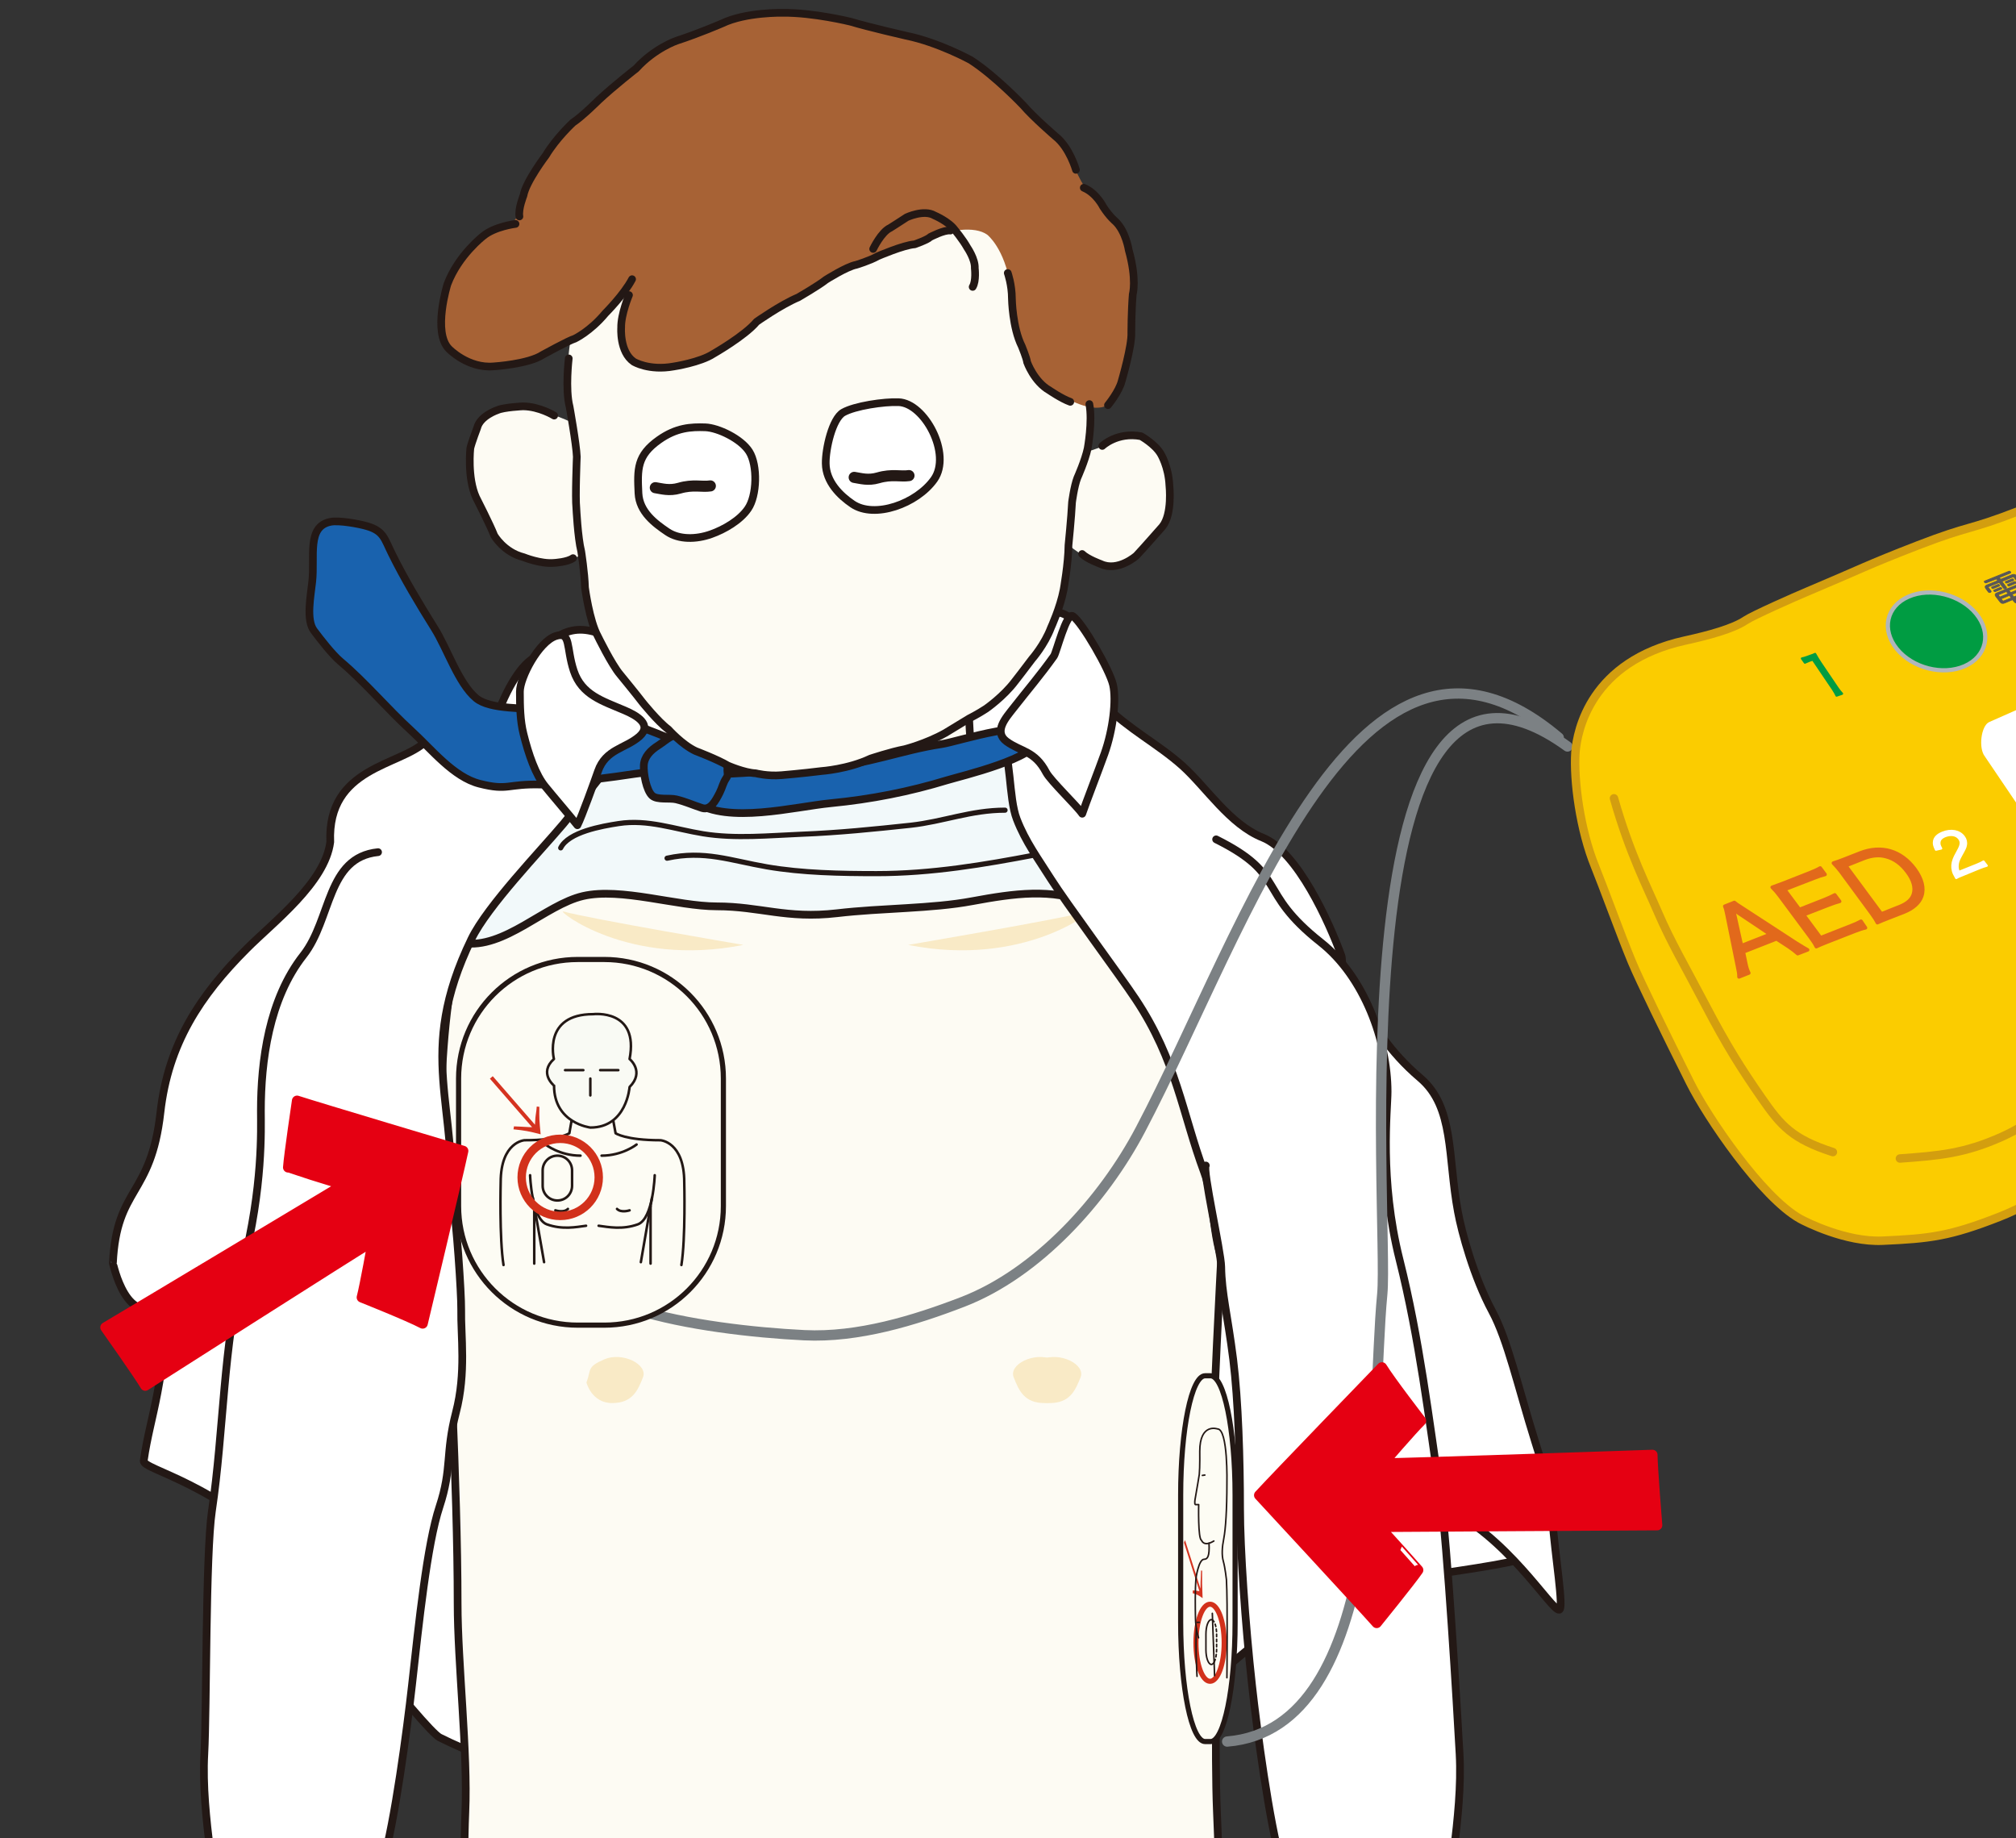 <?xml version="1.0" encoding="utf-8"?>
<!-- Generator: Adobe Illustrator 27.3.1, SVG Export Plug-In . SVG Version: 6.00 Build 0)  -->
<svg version="1.1" id="レイヤー_1" xmlns="http://www.w3.org/2000/svg" xmlns:xlink="http://www.w3.org/1999/xlink" x="0px"
	 y="0px" viewBox="0 0 170 155" style="enable-background:new 0 0 170 155;" xml:space="preserve">
<rect x="0" y="0" width="170" height="155" fill="#333333" stroke="none"/>
<style type="text/css">
	.st0{clip-path:url(#SVGID_00000171693213066846098450000013960577023213867162_);}
	.st1{fill:#FDFBF3;stroke:#231815;stroke-width:0.651;stroke-linecap:round;stroke-linejoin:round;}
	.st2{fill:#FFFFFF;stroke:#231815;stroke-width:0.651;stroke-linecap:round;stroke-linejoin:round;}
	.st3{fill:#F2F9FA;stroke:#231815;stroke-width:0.651;stroke-linecap:round;stroke-linejoin:round;}
	.st4{fill:none;stroke:#231815;stroke-width:0.434;stroke-linecap:round;stroke-linejoin:round;}
	.st5{fill:#F9EAC6;}
	.st6{fill:none;stroke:#231815;stroke-width:0.651;stroke-linecap:round;stroke-linejoin:round;}
	.st7{fill:#1962AE;stroke:#231815;stroke-width:0.651;stroke-linecap:round;stroke-linejoin:round;}
	.st8{fill:#1962AE;stroke:#231815;stroke-width:0.648;stroke-linecap:round;stroke-linejoin:round;}
	.st9{fill:#FDFBF3;}
	.st10{fill:#A76235;}
	.st11{fill:none;stroke:#231815;stroke-width:0.648;stroke-linecap:round;stroke-linejoin:round;}
	.st12{fill:#FFFFFF;stroke:#231815;stroke-width:0.648;stroke-linecap:round;stroke-linejoin:round;}
	.st13{fill:none;stroke:#231815;stroke-width:0.936;stroke-linecap:round;stroke-linejoin:round;}
	.st14{fill:#FDFCF4;stroke:#231815;stroke-width:0.434;stroke-linecap:round;stroke-linejoin:round;}
	.st15{fill:none;stroke:#231815;stroke-width:0.129;stroke-linecap:round;stroke-linejoin:round;stroke-dasharray:0.214,0.214;}
	.st16{fill:none;stroke:#231815;stroke-width:0.129;stroke-linecap:round;stroke-linejoin:round;}
	.st17{fill:none;stroke:#D2311B;stroke-width:0.428;stroke-linecap:round;stroke-linejoin:round;}
	.st18{fill:#D53320;}
	.st19{fill:none;stroke:#7C8184;stroke-width:0.868;stroke-linecap:round;stroke-linejoin:round;}
	.st20{fill:none;stroke:#231815;stroke-width:0.213;stroke-linecap:round;stroke-linejoin:round;}
	.st21{fill:#F9FAF4;stroke:#231815;stroke-width:0.213;stroke-linecap:round;stroke-linejoin:round;}
	.st22{fill:none;stroke:#D2311B;stroke-width:0.709;stroke-linecap:round;stroke-linejoin:round;}
	.st23{fill:#E50012;stroke:#E50012;stroke-width:0.868;stroke-linecap:round;stroke-linejoin:round;}
	.st24{fill:#FBCC00;stroke:#D39E0F;stroke-width:0.712;stroke-linecap:round;stroke-linejoin:round;}
	.st25{fill:#009C42;stroke:#B0B6BC;stroke-width:0.356;}
	.st26{fill:#E2691B;stroke:#E2691B;stroke-width:0.294;stroke-linecap:round;stroke-linejoin:round;}
	.st27{fill:#595757;stroke:#595757;stroke-width:0.066;stroke-linecap:round;stroke-linejoin:round;}
	.st28{fill:#595757;stroke:#595757;stroke-width:0.069;stroke-linecap:round;stroke-linejoin:round;}
	.st29{fill:#FFFFFF;}
	.st30{fill:none;stroke:#636969;stroke-width:0.356;stroke-linecap:round;stroke-linejoin:round;}
	.st31{fill:#E54427;stroke:#B0B6BC;stroke-width:0.4;stroke-linecap:round;stroke-linejoin:round;}
	.st32{fill:#009C42;stroke:#009C42;stroke-width:0.187;stroke-linecap:round;stroke-linejoin:round;}
	.st33{fill:#FFFFFF;stroke:#FFFFFF;stroke-width:0.187;stroke-linecap:round;stroke-linejoin:round;}
	.st34{fill:#E54427;stroke:#E54427;stroke-width:0.198;stroke-linecap:round;stroke-linejoin:round;}
	.st35{fill:none;stroke:#D39E0F;stroke-width:0.712;stroke-linecap:round;stroke-linejoin:round;}
</style>
<g>
	<defs>
		<rect id="SVGID_1_" width="170" height="155"/>
	</defs>
	<clipPath id="SVGID_00000151544216682669859810000001258406633756575887_">
		<use xlink:href="#SVGID_1_"  style="overflow:visible;"/>
	</clipPath>
	<g style="clip-path:url(#SVGID_00000151544216682669859810000001258406633756575887_);">
		<path class="st1" d="M17.89,172.11c-1.93-5.27,9.57-4.27,11.96-3.16c0.45,1.08,0.43,2.14,0.43,3.37"/>
		<path class="st1" d="M109.82,172.11c0.67-1.33,0.43-2.72,1.64-3.76c1.08-0.92,3.4-1.16,4.75-1.24c3.25-0.2,5.76,1.2,5.79,4.8"/>
		<path class="st2" d="M47.28,53.52c2.6-1.37,4.74,0.99,7.66,1.57c3.84,0.76,8.15,0.79,12.17,0.64c4.08-0.16,8.46-1.03,12.36-1.75
			c2.61-0.48,7.22-2.95,9.92-2.31c1.64,0.4,1.5,2.29,1.81,3.83c0.37,1.86,0.66,2.64,1.96,3.95c1.98,2.01,4.49,3.28,6.55,5.12
			c2.03,1.83,3.99,4.94,6.76,6.05c2.95,1.18,5.63,7.17,6.65,9.98c0.21,0.58,0,9.98,2.89,14.9c1.74,2.94,9,16.77,8.82,20.25
			c-0.22,4.37,5.52,14.81,3.61,15.63c-1.01,0.44-4.67,0.97-14.03,2.31c-7.75,1.11-18.19,16.99-27.42,15.41
			c-8.9-1.52-31.68,6.51-49.91-2.6c-1.28-0.64-11.49-13.79-12.59-14.97c-6.08-6.51-12.48-7.6-12.37-8.36
			c0.58-4.08,1.74-5.68,2.32-16.68c0.14-2.61,6.9-0.29,7.52-2.76c0.63-2.52,0.78-4.66,0.87-7.26c0.1-2.81,1.24-5.46,2.44-7.93
			c2.28-4.65,3.46-9.62,8.19-12.25c4.23-2.35,5.66-4.65,7.22-9.02C41.52,64.94,47.28,53.52,47.28,53.52z"/>
		<path class="st1" d="M102.76,168.77c0.22-3.9,0.08-10.98-0.14-15.98c-0.21-4.99,0-13.89,0-18.88s-0.43-10.85-0.21-16.06
			c0.21-5.21,0.73-14.98,0.73-14.98c0.22-5.43,0.65-19.53-2.61-26.69C100.2,75.48,96.84,74,96.84,74c-5.2-2.5-12.53-5.11-12.53-5.11
			c-2.89-1.45-2.6-10.13-2.6-10.13s-23-4.63-23,0c0,0,0.29,8.68-2.61,10.13c0,0-7.33,2.62-12.52,5.11c0,0-3.35,1.48-3.68,2.19
			c-3.26,7.16-2.82,21.27-2.61,26.69c0,0,0.65,10.63,0.87,15.84c0.22,5.21,0.43,11.5,0.43,16.5c0,4.99,0.87,12.59,0.65,17.57
			c-0.21,4.99,0.03,12.94-0.19,15.98"/>
		<g>
			<path class="st3" d="M70.5,65.78c3.75,0,6.79-1.14,10.25-1.9c3.74-0.83,5.51-2.45,8.8,0.66c1.87,1.76,3.87,3.41,5.47,5.15
				c1.82,1.96,4.12,3.75,4.59,6.47c0.67,0.38,1.09,1.14,1.24,1.95c-2.89,1.22-6.33-0.87-9.03-1.96c-3.17-1.27-6.29-0.82-9.82-0.17
				c-3.46,0.65-7.59,0.57-11.43,1.02c-4.25,0.49-6.49-0.58-10.13-0.58c-3.35,0-8.07-1.61-11.28-0.87
				c-3.19,0.74-6.66,4.53-10.14,3.96c-6.41-1.05,6.42-12.44,8.05-13.65c2.8-2.06,5.42-1.96,8.71-1.18
				C60.89,65.9,65.27,65.78,70.5,65.78z"/>
			<path class="st4" d="M56.25,72.36c3.14-0.69,5.35,0.2,8.43,0.73c2.98,0.51,6.2,0.57,9.23,0.57c4.65,0,9.11-0.76,13.45-1.59"/>
			<path class="st4" d="M84.75,68.31c-2.88,0-5.22,0.97-7.95,1.27c-3.09,0.33-6.1,0.64-9.23,0.76c-2.7,0.11-5.57,0.4-8.28-0.04
				c-2.4-0.39-4.66-1.24-7.12-0.86c-1.43,0.22-4.22,0.71-4.89,2.05"/>
		</g>
		<path class="st5" d="M49.45,116.56c0,0,0.43,1.74,2.17,1.74c1.73,0,2.17-1.09,2.6-2.17c0.43-1.09-1.73-2.17-3.25-1.52
			C49.45,115.26,49.88,115.47,49.45,116.56z"/>
		<path class="st5" d="M86.34,116.56c0,0,0.43,1.74,2.17,1.74c1.74,0,2.17-1.09,2.61-2.17c0.43-1.09-1.74-2.17-3.26-1.52
			C86.34,115.26,86.78,115.47,86.34,116.56z"/>
		<path class="st5" d="M47.5,76.85c-0.63-0.17,5.42,4.77,15.19,2.82C62.69,79.67,49.88,77.5,47.5,76.85z"/>
		<path class="st5" d="M91.77,76.85c0.63-0.17-5.42,4.77-15.19,2.82C76.58,79.67,89.38,77.5,91.77,76.85z"/>
		<path class="st5" d="M90.25,116.56c0,0-0.44,1.74-2.17,1.74c-1.73,0-2.17-1.09-2.6-2.17c-0.44-1.09,1.74-2.17,3.25-1.52
			C90.25,115.26,89.81,115.47,90.25,116.56z"/>
		<path class="st2" d="M89.38,58.62c-1.39,1.44-4.32,2.85-5.06,3.33c0.98,1.68,0.71,5.3,1.42,7.12c0.73,1.9,1.8,3.33,2.89,5.06
			c1.19,1.89,5.8,8.11,7.12,10.1c3.47,5.21,3.95,9.66,5.79,14.61c1.02,2.75,0.57,5.94,2.02,8.54c0.73,1.3,8.23,15.38,18.07,19.65
			c5.37,2.33,9.21,8.8,9.85,8.7c0.42-0.07-0.35-4.54-0.58-7.67c-0.2-2.63-1.13-5.51-1.45-6.51c-1.45-4.63-2.31-8.56-3.62-10.99
			c-1.55-2.88-2.58-6.68-2.89-8.39c-0.87-4.63-0.29-8.83-3.18-11.28c-5.45-4.63-4.34-8.68-9.4-6.08"/>
		<g>
			<path class="st2" d="M102.55,70.77c6.08,3.04,3.33,4.34,8.82,8.68c3.7,2.92,5.64,8.39,5.64,12.59c0,1.59-0.7,7.39,1.01,14.18
				c1.67,6.65,2.46,13.34,3.47,20.11c0.54,3.63,1.39,17.87,1.59,21.56c0.29,5.36-1.24,11.49-1.01,14.76c0.14,2.03,0.47,4.22,0,7.38
				c-3-0.02-8.73,0.46-11.72-0.29c-0.58-0.15,0.22-4.54-0.29-6.36c-0.44-1.57-1.3-3.76-2.02-6.24c-1.01-3.5-2.05-11.28-2.46-15.03
				c-0.58-5.21-1.01-11.56-1.01-14.9c0-4.2-0.15-9.11-0.58-12.59c-0.47-3.73-0.98-5.58-1.01-7.81c-0.02-1.29-1.6-8.23-1.3-8.54"/>
			<path class="st6" d="M110.79,163.94c2.17,0,3.58-0.01,5.05-0.15c1.85-0.17,3.6-0.29,5.51-0.29"/>
		</g>
		<path class="st2" d="M54.23,61.65c-2.06,1.52-4.86,5.59-6.73,7.82c-1.93,2.29-6.39,6.91-7.74,9.69
			c-4.77,9.84-1.01,14.04-1.81,23.3c-0.5,5.83-3.88,18.2-9.44,18.99c-3.38,0.47-10.58-15.08-14.65-11.76
			c-3.18,2.6-4.32-3.2-4.34-3.18c0.31-6.47,3.21-5.58,4.01-12.73c0.65-5.76,3.32-9.83,7.27-13.78c2.25-2.26,6.61-5.56,7.05-9.01
			c-0.26-6.33,5.9-6.4,8.03-8.46c1.78-1.73,5.42-0.27,6.18-2.6c1.3-3.26,2.46-4.15,2.93-4.45"/>
		<g>
			<path class="st2" d="M31.88,71.85c-4.34,0.44-3.91,5.64-6.29,8.68C22.67,84.24,22,89.47,22,93.66c0,1.59,0.19,6.34-1.52,13.13
				c-1.68,6.65-1.6,13.84-2.61,20.61c-0.54,3.63-0.44,16.79-0.64,20.47c-0.29,5.36,1.25,11.49,1.01,14.76
				c-0.14,2.03-0.47,4.22,0,7.38c3-0.02,8.73,0.46,11.72-0.29c0.58-0.15-0.22-4.54,0.29-6.36c0.44-1.57,1.3-3.76,2.02-6.24
				c1.02-3.5,2.05-11.28,2.47-15.03c0.58-5.21,1.27-11.87,2.32-15.05c1.08-3.28,0.48-4.44,1.39-7.96c0.87-3.33,0.4-6.44,0.44-8.68
				c0.02-1.29-0.4-7.53-0.72-9.26"/>
			<path class="st6" d="M29.54,163.94c-2.17,0-3.58-0.01-5.06-0.15c-1.85-0.17-3.59-0.29-5.5-0.29"/>
		</g>
		<path class="st7" d="M69.42,64.7c3.61-0.19,6.56-1.45,9.98-1.96c1.34-0.19,8.21-2.51,8.14-0.43c-0.05,1.6-6.46,3.11-7.69,3.48
			c-3.15,0.96-6.37,1.6-9.78,1.93c-3.16,0.31-8.63,1.77-11.49-0.09c-2.65-1.73-0.08-2.3,1.85-2.35C63.44,65.2,66.4,64.86,69.42,64.7
			z"/>
		<path class="st2" d="M88.22,65.13c0.38,0.71,2.61,2.84,3.04,3.48c0.26-0.79,1.38-3.67,1.88-5.07c0.72-2.03,1.01-4.51,0.72-5.79
			c-0.28-1.25-2.59-5.26-3.39-5.8c-0.54-0.37-1.38,3.06-1.6,3.37c-1.13,1.59-2.24,2.88-3.41,4.38c-0.63,0.81-1.71,1.98-0.58,2.82
			C86.09,63.4,87.26,63.29,88.22,65.13z"/>
		<path class="st8" d="M58.3,63.06c1.11,1.72-3.88,2.04-4.79,2.19c-1.21,0.2-6.75,0.93-7.85,0.9c-2.93-0.08-2.77,0.55-5.22-0.07
			c-2.2-0.56-4.02-2.87-5.75-4.46c-2.07-1.89-3.83-4.03-5.97-5.84c-0.71-0.6-1.67-1.84-2.24-2.6c-0.69-0.91-0.28-2.91-0.15-4.14
			c0.23-2.12-0.47-4.64,1.53-5.04c0.72-0.15,2.45,0.17,3.11,0.37c1.38,0.41,1.44,1.04,2.07,2.31c1.04,2.11,2.32,4.25,3.59,6.28
			c1.09,1.73,2.02,4.65,3.51,5.9c1.2,1.01,4.19,0.78,5.92,1.04c2.34,0.36,4.58,0.52,6.83,1.06C54.39,61.31,58.3,63.06,58.3,63.06z"
			/>
		<g>
			<path class="st7" d="M57.5,61.98c0.62,0.09,1.55,0.67,2.63,1.22c0.55,0.27,1.25,0.97,1.21,1.59c-0.03,0.38,0.11,0.52-0.1,0.82
				c-0.27,0.39-0.34,0.81-0.56,1.24c-0.34,0.66-0.77,1.5-1.47,1.28c-0.78-0.25-1.36-0.53-2.18-0.73c-0.57-0.14-1.6,0.07-2.03-0.31
				c-0.5-0.45-0.75-1.89-0.71-2.57c0.04-0.7,0.54-1.25,1.25-1.69C56.29,62.33,56.69,61.85,57.5,61.98z"/>
		</g>
		<path class="st2" d="M50.43,65.02c-0.25,0.72-1.39,3.89-1.74,4.56c-0.52-0.66-2.17-2.59-2.71-3.26c-0.81-0.98-1.41-2.71-1.84-4.45
			c-0.28-1.12-0.3-2.34-0.3-3.55c0-1.19,1.58-4.21,3.02-4.69c1.3-0.43,0.87,0.97,1.52,2.93c0.68,2.04,2.41,2.53,4.3,3.34
			c1.01,0.43,2.36,1.2,1.23,2.2C52.72,63.13,51.08,63.16,50.43,65.02z"/>
		<g>
			<path class="st9" d="M48.58,26.2c0,0-1.4,5.4-0.4,9.4c0,0-3.24-1.54-5.2-1.34c0,0-4.5,0.4-3.16,6.72c0,0,1.44,4.93,3.71,5.82
				c0,0,2.54,1.59,5.59-0.07c0,0-0.54,6.78,4.73,12.03c0,0,3.69,5.89,11.17,6.6c0,0,4.29,0.09,8.37-1.34
				c1.47-0.9,4.21-1.08,5.92-2.01c0,0,5.29-2.29,8.14-7.15c0,0,2.24-2.53,2.62-8.93c0,0,3,2.51,4.44,1.77c0,0,4.65-2.76,4.06-6.1
				c0,0,0.17-5.43-3.87-4.67c0,0-2.06,0.9-2.99,1.14c0,0,0.63-4.83-0.16-7c0,0,0.64-20.03-22.23-14.92
				C69.34,16.15,58.71,17.44,48.58,26.2z"/>
			<g>
				<path class="st10" d="M49.8,9.1c0,0-6.2,5.04-5.97,8.47c0,0-0.19,1.43-1.42,1.5c0,0-5.07,1.88-5.31,8.41
					c0,0,0.24,4.82,7.46,2.96c0,0,2.11-0.87,4.03-2.11c1.62-1.04,3.47-2.96,4.16-3.87c0,0,0.45,0.48-0.19,1.48
					c-0.25,1.89-0.36,5.02,2.2,4.83c0,0,4.84,0.65,8.51-3.25c0,0,6.85-4.46,9.05-5.13c0,0,2.49-1.37,5.5-2.1
					c2.18-0.98,4.39-1.25,5.43-0.5c0,0,1.47,1.13,1.96,4.35c0,0,0.79,6.64,2.34,7.88c0,0,5.01,4.1,6.48,1.49
					c0,0,0.82-1.52,1.33-4.33c0.38-2.05,0.18-4.05,0.41-5.96c0,0-0.15-3.48-2.31-5.3c-0.52-0.75-0.87-1.2-1.61-1.55
					c0,0-1.35-1.91-1.38-3.02c0,0-0.97-1.72-4.13-4.47c-1.96-1.91-4.31-4.04-6.91-4.84c0,0-10.99-4.1-16.61-2.69
					c0,0-5.1,1.52-7.61,2.9C55.19,4.26,50.79,8.1,49.8,9.1z"/>
				<path class="st11" d="M90.73,14.32c0,0-0.53-1.88-1.72-2.82c0,0-1.86-1.6-2.73-2.62c0,0-2.36-2.49-4.43-3.82
					c0,0-2.73-1.5-5.45-2.05c0,0-3.15-0.72-4.67-1.18c0,0-3.16-0.78-5.73-0.75c0,0-3.1-0.07-5.1,0.89c0,0-1.96,0.85-3.84,1.46
					c0,0-1.86,0.63-3.42,2.35c0,0-1.85,1.44-3.17,2.67c0,0-1.34,1.34-2.16,1.89c0,0-1.41,1.3-2.28,2.76c0,0-1.69,2.22-1.89,3.39
					c0,0-0.45,1.12-0.34,1.76"/>
				<path class="st11" d="M43.47,18.88c0,0-1.75,0.21-2.72,1.02c0,0-2.09,1.6-3.02,4.06c0,0-1.27,4.06,0.13,5.46
					c0,0,1.6,1.67,3.79,1.47c0,0,2.92-0.18,4.12-0.98c0,0,2.22-1.22,2.69-1.35c0,0,1.31-0.61,2.59-2.15c0,0,1.58-1.58,2.25-2.87"/>
				<path class="st11" d="M53.04,24.88c0,0-0.68,1.6-0.66,2.75c0,0-0.15,2.04,1.06,2.87c0,0,1.27,0.78,3.37,0.4
					c0,0,2.24-0.34,3.35-1.07c0,0,2.65-1.51,3.64-2.7c0,0,2.02-1.43,3.52-2.06c0,0,1.71-0.99,2.32-1.48c0,0,1.75-1.11,2.55-1.26
					c0,0,1.14-0.34,1.83-0.73c0,0,2.17-0.94,3.11-1c0,0,1.13-0.4,1.3-0.61c0,0,1.19-0.63,1.71-0.55"/>
				<path class="st11" d="M84.98,23.02c0,0,0.35,0.98,0.35,2.17c0,0,0.04,2.43,0.83,4c0,0,0.42,1.02,0.45,1.34
					c0,0,0.58,1.65,1.89,2.39c0,0,1.02,0.7,1.75,0.96"/>
				<path class="st11" d="M93.43,34.16c0,0,0.94-1.14,1.16-2.04c0,0,0.87-2.97,0.81-4.08c0,0,0-1.74,0.12-3.23
					c0,0,0.36-1.22-0.34-3.73c0,0-0.24-1.57-1.12-2.41c0,0-0.48-0.38-1.04-1.24c0,0-0.56-1.15-1.63-1.6"/>
			</g>
			<path class="st11" d="M47.96,30.22c0,0-0.31,2.6,0.07,4.07c0,0,0.57,3.16,0.61,4.22c0,0-0.14,3.45-0.04,4.32
				c0,0,0.12,2.5,0.41,3.65c0,0,0.29,1.83,0.32,3.06c0,0,0.37,2.82,1.08,4.1c0,0,1.17,2.4,1.88,3.23c0,0,1.45,1.77,1.87,2.33
				c0,0,1.31,1.64,2.2,2.3c0,0,1.16,1.3,2.31,1.83c0,0,1.8,0.68,2.71,1.22c0,0,1.39,0.61,2.35,0.65c0,0,0.98,0.26,2.18,0.16
				c0,0,1.79-0.15,3.37-0.35c0,0,2.23-0.15,4.13-1.05c0,0,1.74-0.58,2.88-0.79c0,0,1.78-0.45,3.41-1.36c0,0,1.26-0.76,2.04-1.24
				c0,0,0.74-0.37,1.42-0.82c0,0,1.47-1.02,2.44-2.32c0,0,0.93-1.19,1.43-1.87c0,0,1.05-1.19,1.6-2.65c0,0,0.77-1.67,1.06-3.19
				c0,0,0.4-2.22,0.41-3.74c0,0,0.24-2.38,0.3-3.63c0,0,0.17-1.34,0.45-2.06c0,0,0.66-1.47,0.87-2.49c0,0,0.42-2.28,0.14-3.73"/>
			<path class="st11" d="M92.95,37.6c0,0,1.24-1.2,3.27-0.82c0,0,1.18,0.66,1.66,1.49c0,0,0.66,1.07,0.73,2.67
				c0,0,0.27,2.4-0.59,3.46c0,0-1.57,1.79-2.19,2.45c0,0-1.56,1.4-3.02,0.7c0,0-1.11-0.4-1.56-0.84"/>
			<path class="st11" d="M46.73,35.04c0,0-1.24-0.77-2.63-0.78c0,0-1.61,0.07-2.16,0.32c0,0-1.45,0.48-1.7,1.49
				c0,0-0.47,1.24-0.58,1.72c0,0-0.27,2.48,0.48,4.14c0,0,1.22,2.39,1.53,3.21c0,0,0.8,1.42,2.48,1.84c0,0,1.44,0.59,2.59,0.48
				c0,0,1.11-0.06,1.58-0.4"/>
			<path class="st11" d="M73.63,20.99c0,0,0.68-1.43,1.43-1.77c0,0,0.81-0.51,1.4-0.9c0,0,1.45-0.68,2.33-0.16
				c0,0,1.21,0.51,1.72,1.22c0,0,0.67,0.8,1.06,1.5c0,0,0.67,0.97,0.63,1.73c0,0,0.13,1.09-0.18,1.58"/>
			<path class="st12" d="M59.96,45.04c-1.26,0.45-2.7,0.47-3.69-0.2c-1.05-0.71-2.35-1.68-2.43-3.24c-0.1-2.06-0.13-3.2,1.74-4.52
				c1.46-1.03,2.69-1.09,3.9-1.05c1.07,0.04,3.01,0.96,3.7,2.05c0.72,1.14,0.66,3.72-0.11,4.82C62.41,43.87,61.07,44.65,59.96,45.04
				z"/>
			<path class="st12" d="M71.89,42.5c-1.05-0.71-2.24-1.87-2.26-3.42c-0.02-1.23,0.55-3.77,1.47-4.3c0.98-0.56,3.45-0.92,4.67-0.87
				c2.2,0.07,4.5,4.38,3,6.51C77.31,42.48,73.75,43.76,71.89,42.5z"/>
			<path class="st13" d="M55.26,41.12c0.53,0.08,1.17,0.29,2.03,0.04c1.16-0.34,1.91-0.08,2.61-0.19"/>
			<path class="st13" d="M72.03,40.25c0.53,0.08,1.17,0.29,2.02,0.04c1.17-0.34,1.91-0.08,2.6-0.19"/>
		</g>
		<g>
			<path class="st14" d="M104.15,136.79c0,5.55-0.93,10.05-2.07,10.05h-0.46c-1.14,0-2.06-4.5-2.06-10.05v-10.74
				c0-5.55,0.92-10.05,2.06-10.05h0.46c1.14,0,2.07,4.5,2.07,10.05V136.79z"/>
			<path class="st15" d="M102.23,136.59c0.21,0.11,0.36,0.61,0.36,1.21v1.3c0,0.45-0.09,0.85-0.22,1.06"/>
			<path class="st16" d="M102.38,140.16c-0.07,0.11-0.15,0.18-0.23,0.18l0,0c-0.25,0-0.46-0.56-0.46-1.24v-1.3
				c0-0.69,0.2-1.24,0.46-1.24l0,0c0.03,0,0.06,0.01,0.08,0.03"/>
			<path class="st17" d="M102.04,135.26c0.65,0,1.19,1.45,1.19,3.25c0,1.79-0.54,3.25-1.19,3.25c-0.66,0-1.19-1.45-1.19-3.25
				C100.85,136.71,101.38,135.26,102.04,135.26z"/>
			<g>
				<path class="st18" d="M101.37,132.43c-0.01,1.06-0.01,1.06,0.04,2.32c-0.34-0.25-0.5-0.33-0.84-0.42l0.02-0.24
					c0.08,0.01,0.08,0.01,0.17,0.02c0.09,0.01,0.09,0.01,0.19,0.02c0.07,0.01,0.11,0.02,0.19,0.03l-1.3-4.09l0.09-0.21l1.3,4.09
					c0.01-0.61,0.01-0.67,0.02-0.77c0.02-0.5,0.02-0.5,0.03-0.76L101.37,132.43z"/>
			</g>
			<path class="st16" d="M103.46,141.46c0,0,0.07-6.38-0.04-8.27c0,0-0.11-1.01-0.26-1.54c-0.15-0.53-0.11-1.19,0.04-1.95
				c0.15-0.77,0.26-2.43,0.26-4.61c0,0,0.11-4.61-0.8-4.61c0,0-1.49-0.53-1.49,1.89c0,0,0.02,1.36-0.04,1.95c0,0-0.21,1.3-0.35,2.07
				c0,0-0.08,0.41,0.02,0.47h0.28c0,0-0.07,2.9,0.24,3.01c0,0,0.17,0.59,1.04,0.06"/>
			<path class="st16" d="M100.94,141.34c0,0-0.15-2.54-0.05-4.02"/>
			<path class="st16" d="M101.07,138.09c0,0-0.24-0.71-0.26-1.59c-0.02-0.89-0.04-2.43,0.04-3.43c0,0,0.22-1.6,0.69-1.6
				c0.28,0,0.47-0.23,0.41-1.36"/>
			<line class="st16" x1="100.96" y1="136.79" x2="101.13" y2="136.79"/>
			<path class="st16" d="M102.23,136.03c0,0,0.13,3.66,0.19,5.25"/>
			<line class="st16" x1="101.39" y1="124.4" x2="101.6" y2="124.37"/>
		</g>
		<path class="st19" d="M53.65,110.41c4.12,1.3,9.88,1.96,14.18,2.17c4.51,0.22,9.29-1.24,13.38-2.82
			c6.29-2.44,11.84-8.58,14.97-14.54c8.92-16.92,18.36-47.33,35.26-33.03"/>
		<path class="st19" d="M103.48,146.84c13.5-1.1,12.09-27.49,13.08-37.73c0.59-6.12-4.14-60.47,15.62-46.17"/>
		<g>
			<path class="st14" d="M61,101.69c0,5.55-4.49,10.04-10.04,10.04h-2.24c-5.55,0-10.05-4.5-10.05-10.04V90.94
				c0-5.55,4.5-10.04,10.05-10.04h2.24C56.51,80.9,61,85.4,61,90.94V101.69z"/>
			<path class="st20" d="M48.24,94.25l-0.23,1.3c0,0-0.83,0.59-3.78,0.59c0,0-2.01,0.12-2.01,3.55c0,0-0.12,4.73,0.24,6.97"/>
			<path class="st20" d="M45.05,106.54c0,0,0-3.07,0-4.96"/>
			<line class="st20" x1="44.93" y1="100.98" x2="45.88" y2="106.42"/>
			<path class="st20" d="M44.7,99.09c0,0,0.12,3.66,1.41,4.14c1.3,0.47,2.49,0.23,3.31,0.12"/>
			<path class="st20" d="M46.83,102.05c0,0,0.71,0.24,1.06-0.12"/>
			<path class="st20" d="M51.67,94.25l0.24,1.3c0,0,0.83,0.59,3.78,0.59c0,0,2.01,0.12,2.01,3.55c0,0,0.12,4.73-0.24,6.97"/>
			<path class="st20" d="M54.86,106.54c0,0,0-2.95,0-4.84"/>
			<line class="st20" x1="54.98" y1="100.98" x2="54.04" y2="106.42"/>
			<path class="st20" d="M55.21,99.09c0,0-0.12,3.66-1.42,4.14c-1.3,0.47-2.48,0.23-3.31,0.12"/>
			<path class="st20" d="M53.09,102.05c0,0-0.71,0.24-1.06-0.12"/>
			<path class="st21" d="M46.71,89.29c0,0-0.95-3.78,3.31-3.78c0,0,3.89-0.47,3.07,3.78c0,0,1.3,1.06,0,2.36c0,0-0.24,3.42-3.3,3.42
				c0,0-3.07-0.35-3.07-3.54C46.71,91.53,45.41,90.47,46.71,89.29z"/>
			<line class="st20" x1="47.65" y1="90.23" x2="49.19" y2="90.23"/>
			<line class="st20" x1="50.61" y1="90.23" x2="52.14" y2="90.23"/>
			<line class="st20" x1="49.78" y1="90.94" x2="49.78" y2="92.36"/>
			<path class="st20" d="M48.24,99.98c0,0.69-0.55,1.24-1.24,1.24l0,0c-0.68,0-1.24-0.55-1.24-1.24v-1.3c0-0.69,0.56-1.24,1.24-1.24
				l0,0c0.69,0,1.24,0.55,1.24,1.24V99.98z"/>
			<path class="st20" d="M46,96.5c0,0,1.18,0.94,2.95,0.94"/>
			<path class="st20" d="M53.68,96.5c0,0-1.18,0.94-2.95,0.94"/>
			<path class="st22" d="M50.49,99.27c0,1.79-1.45,3.25-3.25,3.25c-1.8,0-3.25-1.46-3.25-3.25c0-1.8,1.45-3.25,3.25-3.25
				C49.04,96.02,50.49,97.47,50.49,99.27z"/>
			<g>
				<path class="st18" d="M45.48,93.32c-0.01,1.05-0.01,1.05,0.11,2.32c-0.94-0.25-1.37-0.33-2.29-0.42l0.04-0.25
					c0.22,0.01,0.23,0.01,0.49,0.02c0.26,0.01,0.26,0.01,0.53,0.03c0.19,0.01,0.29,0.02,0.51,0.02l-3.56-4.09l0.24-0.21l3.56,4.09
					c0.04-0.61,0.04-0.67,0.06-0.77c0.07-0.5,0.07-0.5,0.09-0.76L45.48,93.32z"/>
			</g>
		</g>
		<path class="st23" d="M29,99.88c0,0-19.11,11.46-20.11,12.04c0,0,2.85,4.03,3.36,4.91c0,0,17.95-11.45,19.19-12.17
			c0,0-0.67,3.74-0.93,4.73c0,0,3.92,1.56,5.13,2.2c0,0,3.02-12.64,3.42-14.55c0,0-12.36-3.69-14.01-4.23c0,0-0.68,4.58-0.75,5.62
			C24.31,98.43,28.01,99.62,29,99.88z"/>
		<path class="st23" d="M116.3,128.74c0,0,22.28-0.14,23.44-0.14c0,0-0.4-4.92-0.4-5.93c0,0-21.27,0.73-22.72,0.72
			c0,0,2.48-2.88,3.21-3.59c0,0-2.58-3.34-3.3-4.51c0,0-9.03,9.34-10.35,10.78c0,0,8.76,9.46,9.91,10.77c0,0,2.92-3.6,3.5-4.46
			C119.6,132.38,117.01,129.47,116.3,128.74z"/>
	</g>
	<g style="clip-path:url(#SVGID_00000151544216682669859810000001258406633756575887_);">
		<path class="st24" d="M134.51,73.08c0.61,1.49,2.19,5.83,3.1,8.02c0.66,1.59,2.91,6.2,4.92,10.2c1.41,2.83,6.01,9.66,9.29,11.48
			c0.4,0.22,3.83,1.97,6.93,1.83c4.01-0.18,5.65-0.37,9.84-2.01c1.7-0.66,4.11-1.93,5.83-3.28c1.31-1.03,5.86-2.75,7.71-3.46
			c4.59-1.77,5.75-2.45,10.02-4.19c4.92-2.01,7.59-3.17,12.4-5.47c3.03-1.45,5.65-3.03,7.11-6.31c0.99-2.22,0.86-4.58,0-6.63
			c-1.46-3.46-3.79-6.24-5.51-8.11c-4.7-5.13-7.18-7.35-11.44-12.48c-3.29-3.96-5.34-6.2-9.36-9.96c-1.95-1.82-5.47-2.43-7.9-1.94
			c-2.69,0.54-4.98,1.45-7.17,2.3c-4.45,1.73-4.02,1.16-8.57,2.92c-4.37,1.69-4.76,1.98-9.3,3.89c-1.03,0.43-4.58,2-5.22,2.43
			c-1.02,0.69-3.04,1.25-5.1,1.7c-7.96,1.76-9.09,7.57-9.24,9.41C132.69,65.79,133.24,69.98,134.51,73.08z"/>
		<path class="st25" d="M166.65,51.76c1.31,1.61,0.88,3.59-0.98,4.41c-1.85,0.81-4.41,0.16-5.72-1.46c-1.31-1.62-0.88-3.59,0.98-4.4
			C162.78,49.49,165.34,50.14,166.65,51.76z"/>
		<g>
			<path class="st26" d="M151.59,80.41c-0.24-0.21-0.5-0.41-0.74-0.57l-1.04-0.68l-2.8,1.1l0.21,1.01c0.06,0.3,0.13,0.52,0.25,0.77
				l-0.83,0.33c0-0.28-0.02-0.4-0.13-0.92l-0.88-4.33c-0.07-0.37-0.12-0.54-0.19-0.71l0.81-0.32c0.13,0.11,0.23,0.18,0.73,0.5
				l4.47,2.91c0.5,0.31,0.74,0.46,0.98,0.59L151.59,80.41z M146.64,77.02c-0.07-0.05-0.07-0.05-0.49-0.35
				c0.03,0.12,0.05,0.2,0.07,0.25c0.03,0.13,0.06,0.21,0.06,0.24l0.57,2.57l2.42-0.95L146.64,77.02z"/>
			<path class="st26" d="M157.31,78.23c-0.28,0.06-0.51,0.14-0.93,0.3l-2.35,0.92c-0.39,0.15-0.61,0.25-0.87,0.37
				c-0.13-0.27-0.27-0.47-0.51-0.8l-2.59-3.49c-0.21-0.28-0.35-0.45-0.62-0.72c0.29-0.1,0.51-0.18,0.9-0.33l2.29-0.9
				c0.35-0.14,0.62-0.26,0.86-0.4l0.41,0.55c-0.3,0.08-0.53,0.15-0.93,0.31L150.49,75l1.25,1.68l2.11-0.83
				c0.35-0.14,0.58-0.25,0.87-0.4l0.41,0.55c-0.29,0.08-0.52,0.15-0.93,0.31l-2.11,0.82l1.43,1.93l2.55-1
				c0.37-0.14,0.58-0.24,0.86-0.39L157.31,78.23z"/>
			<path class="st26" d="M155.22,73.49c-0.21-0.27-0.37-0.46-0.62-0.72c0.29-0.09,0.51-0.17,0.9-0.32l1.35-0.53
				c1.79-0.7,3.47-0.21,4.63,1.36c0.6,0.82,0.8,1.62,0.57,2.28c-0.19,0.57-0.71,1.03-1.51,1.35l-1.36,0.53
				c-0.39,0.15-0.6,0.24-0.87,0.36c-0.14-0.27-0.27-0.47-0.51-0.8L155.22,73.49z M160.19,76.44c0.63-0.25,1.03-0.6,1.16-1.05
				c0.17-0.54-0.01-1.19-0.51-1.86c-0.51-0.69-1.1-1.12-1.79-1.3c-0.57-0.16-1.18-0.11-1.84,0.14l-1.56,0.62l3,4.06L160.19,76.44z"
				/>
		</g>
		<g>
			<path class="st27" d="M167.49,49.14c-0.05,0.02-0.1,0-0.14-0.05c-0.04-0.05-0.03-0.09,0.02-0.1l2.03-0.82
				c0.04-0.02,0.09-0.01,0.13,0.04c0.04,0.05,0.03,0.09-0.02,0.11l-0.92,0.38l0.11,0.15l0.96-0.39c0.15-0.06,0.28-0.04,0.37,0.09
				l0.23,0.3c0.05,0.06,0.02,0.1-0.05,0.13c-0.07,0.03-0.13,0.02-0.17-0.03l-0.2-0.27c-0.04-0.05-0.08-0.05-0.14-0.02l-0.89,0.36
				l0.37,0.49c0.04,0.06,0.02,0.09-0.05,0.12c-0.07,0.02-0.13,0.03-0.17-0.03l-0.38-0.49l-0.86,0.34c-0.06,0.02-0.08,0.05-0.04,0.1
				l0.2,0.27c0.05,0.06,0.02,0.09-0.04,0.12c-0.07,0.03-0.13,0.02-0.17-0.03l-0.22-0.3c-0.09-0.13-0.05-0.22,0.09-0.28l0.92-0.37
				l-0.11-0.15L167.49,49.14z M169.04,50.84c-0.16,0.07-0.29,0.04-0.39-0.1l-0.35-0.45c-0.1-0.14-0.07-0.24,0.1-0.3l1.62-0.65
				c0.17-0.07,0.29-0.04,0.4,0.1l0.33,0.44c0.11,0.14,0.07,0.24-0.1,0.31l-0.71,0.29l0.07,0.09c0.06,0.07,0.09,0.09,0.21,0.05
				c0.08-0.03,0.2-0.07,0.34-0.13c0.19-0.07,0.3-0.12,0.38-0.17c0.09-0.05,0.11-0.08,0.1-0.13c-0.01-0.05-0.04-0.1-0.1-0.19
				c-0.03-0.04-0.01-0.08,0.04-0.11c0.01,0,0.01-0.01,0.01-0.01c0.07-0.02,0.14-0.01,0.17,0.04c0.01,0.01,0.01,0.01,0.01,0.01
				c0.08,0.12,0.12,0.22,0.13,0.29c0.01,0.09-0.04,0.15-0.19,0.23c-0.1,0.06-0.23,0.12-0.44,0.2c-0.17,0.07-0.32,0.13-0.43,0.16
				c-0.23,0.07-0.33,0.02-0.44-0.13l-0.09-0.12L169.04,50.84z M168.07,49.62c-0.04,0.02-0.08,0-0.11-0.04
				c-0.03-0.04-0.03-0.07,0.01-0.09l0.52-0.21c0.04-0.02,0.08,0,0.11,0.04c0.03,0.03,0.03,0.08-0.01,0.09L168.07,49.62z
				 M168.25,49.88c-0.04,0.01-0.08-0.01-0.11-0.04c-0.03-0.04-0.03-0.08,0.01-0.09l0.51-0.21c0.04-0.02,0.08,0,0.12,0.04
				c0.03,0.04,0.03,0.08-0.01,0.09L168.25,49.88z M168.58,50.12c-0.06,0.02-0.08,0.05-0.04,0.1l0.1,0.12l0.7-0.28l-0.15-0.19
				L168.58,50.12z M168.74,50.49l0.11,0.14c0.04,0.05,0.08,0.06,0.14,0.03l0.62-0.25l-0.16-0.21L168.74,50.49z M169.55,49.97
				l0.75-0.3l-0.1-0.13c-0.04-0.05-0.07-0.06-0.13-0.03l-0.67,0.27L169.55,49.97z M169.82,50.33l0.66-0.27
				c0.06-0.02,0.08-0.05,0.04-0.1l-0.11-0.15l-0.75,0.31L169.82,50.33z M169.23,49.16c-0.04,0.01-0.09,0-0.11-0.04
				c-0.03-0.04-0.03-0.08,0.01-0.09l0.55-0.22c0.04-0.01,0.08,0.01,0.11,0.04c0.03,0.04,0.03,0.08-0.01,0.1L169.23,49.16z
				 M169.42,49.41c-0.04,0.01-0.08-0.01-0.11-0.05c-0.03-0.04-0.03-0.08,0.01-0.09l0.55-0.23c0.04-0.01,0.08,0.01,0.11,0.05
				c0.03,0.04,0.03,0.07-0.01,0.09L169.42,49.41z"/>
			<path class="st27" d="M171.67,49.19c0.01,0.01,0.01,0.02,0.02,0.03c0.1,0.27,0.19,0.6,0.21,0.88c0,0.05-0.02,0.07-0.06,0.09
				c-0.02,0-0.05,0.01-0.07,0.01c-0.06,0-0.1-0.02-0.13-0.06c-0.01-0.02-0.02-0.03-0.02-0.06c-0.01-0.25-0.09-0.57-0.19-0.82
				c-0.02-0.06,0-0.09,0.05-0.11c0.02,0,0.03-0.01,0.05-0.01C171.58,49.13,171.63,49.15,171.67,49.19z M171.31,48.66
				c0.02,0.02,0.02,0.05,0.02,0.07c0,0.04-0.03,0.06-0.06,0.07c-0.02,0.01-0.06,0.02-0.1,0c-0.18-0.04-0.38-0.08-0.55-0.09
				c-0.04,0-0.07-0.02-0.1-0.05c-0.02-0.02-0.02-0.05-0.02-0.07c0-0.04,0.02-0.06,0.06-0.08c0.02-0.01,0.04-0.01,0.07-0.01
				c0.18,0.01,0.4,0.05,0.57,0.09C171.25,48.61,171.29,48.63,171.31,48.66z M170.95,47.99c0.02,0.02,0.03,0.05,0.02,0.08
				c0,0.03-0.03,0.05-0.06,0.07c-0.03,0.01-0.06,0.01-0.1,0c-0.17-0.05-0.38-0.1-0.54-0.13c-0.04,0-0.07-0.02-0.09-0.05
				c-0.02-0.02-0.02-0.05-0.02-0.08c0.01-0.03,0.03-0.06,0.06-0.08c0.03-0.01,0.05-0.01,0.08,0c0.16,0.02,0.38,0.07,0.56,0.12
				C170.89,47.93,170.92,47.96,170.95,47.99z M172.02,47.72c-0.02-0.1-0.05-0.19-0.09-0.29l-0.62,0.25
				c-0.09,0.03-0.1,0.07-0.05,0.15c0.23,0.31,0.45,0.6,0.62,0.87c0.32,0.47,0.44,0.8,0.51,1.14c0.01,0.04-0.01,0.08-0.06,0.1
				c-0.01,0.01-0.04,0.01-0.06,0.01c-0.06,0-0.1-0.02-0.12-0.06c-0.02-0.02-0.03-0.04-0.03-0.07c-0.05-0.32-0.16-0.61-0.47-1.08
				c-0.16-0.24-0.37-0.53-0.64-0.89c-0.12-0.15-0.08-0.27,0.09-0.34l1.52-0.61c0.06-0.02,0.11,0,0.15,0.06
				c0.04,0.05,0.05,0.1-0.01,0.13l-0.6,0.24c0.03,0.09,0.06,0.19,0.09,0.29l0.42-0.17c0.17-0.07,0.28-0.04,0.39,0.1l0.43,0.56
				c0.1,0.14,0.08,0.23-0.1,0.29l-0.32,0.13l0.5,0.66c0.13,0.17,0.1,0.26-0.12,0.35c-0.07,0.03-0.16,0.05-0.23,0.06
				c-0.06,0.01-0.11-0.01-0.15-0.05c0,0-0.01-0.01-0.01-0.02c-0.03-0.05-0.01-0.1,0.03-0.11c0-0.01,0.01-0.01,0.01-0.01
				c0.06-0.01,0.12-0.02,0.16-0.04c0.1-0.04,0.11-0.07,0.05-0.14l-0.47-0.62l-0.32,0.13c-0.17,0.07-0.29,0.04-0.39-0.1l-0.43-0.56
				c-0.1-0.14-0.07-0.23,0.1-0.3L172.02,47.72z M172.52,48.91c0.01,0,0.03-0.01,0.05-0.01c0.05-0.01,0.1,0.01,0.14,0.05
				c0,0.01,0.01,0.01,0.01,0.03c0.08,0.21,0.12,0.44,0.1,0.62c0,0.04-0.03,0.07-0.05,0.08c-0.03,0.01-0.06,0.01-0.09,0.01
				c-0.04-0.01-0.08-0.03-0.09-0.06c-0.02-0.02-0.02-0.05-0.02-0.07c0.02-0.16-0.01-0.35-0.08-0.55
				C172.46,48.97,172.48,48.93,172.52,48.91z M172.98,47.84l-0.12-0.16c-0.04-0.05-0.08-0.05-0.13-0.03l-0.77,0.31
				c-0.05,0.02-0.07,0.04-0.03,0.09l0.12,0.16L172.98,47.84z M172.32,48.56c0.04,0.05,0.08,0.05,0.13,0.03l0.77-0.31
				c0.05-0.02,0.07-0.04,0.04-0.09L173.1,48l-0.92,0.37L172.32,48.56z M173.44,48.66c-0.03-0.04-0.02-0.09,0.01-0.11
				c0.01-0.01,0.02-0.01,0.03-0.02c0.04-0.02,0.09-0.01,0.15,0.02c0.19,0.14,0.39,0.25,0.6,0.33c0.03,0.01,0.06,0.03,0.07,0.06
				c0.03,0.03,0.03,0.06,0.01,0.09c-0.01,0.02-0.03,0.04-0.05,0.05c-0.03,0.02-0.08,0.02-0.12,0c-0.23-0.08-0.48-0.23-0.68-0.38
				C173.46,48.68,173.45,48.68,173.44,48.66z"/>
			<path class="st27" d="M174.21,47.41c0.01,0,0.03-0.01,0.04-0.01c0.07-0.01,0.13,0.01,0.18,0.06c0.01,0.01,0.01,0.02,0.02,0.03
				c0.18,0.38,0.29,0.79,0.27,1.11c0,0.05-0.03,0.09-0.07,0.11c-0.03,0.01-0.05,0.01-0.09,0.01c-0.05-0.01-0.1-0.03-0.13-0.07
				c-0.02-0.02-0.03-0.05-0.03-0.08c0.02-0.31-0.08-0.69-0.25-1.03C174.13,47.48,174.15,47.43,174.21,47.41z M176,48.34
				c0.05,0.07,0.02,0.13-0.06,0.15c-0.07,0.03-0.15,0.01-0.19-0.05l-1.16-1.53l-0.98,0.39c-0.06,0.03-0.13,0-0.18-0.06
				c-0.04-0.06-0.04-0.12,0.02-0.15l0.98-0.39l-0.23-0.31c-0.05-0.07-0.02-0.11,0.05-0.15c0.07-0.02,0.15-0.02,0.21,0.05l0.23,0.3
				l1.04-0.42c0.06-0.02,0.14,0.01,0.18,0.07c0.05,0.06,0.04,0.12-0.02,0.14l-1.03,0.42L176,48.34z M175.62,46.84
				c0.05-0.02,0.13-0.01,0.19,0.05c0.31,0.29,0.7,0.54,1.08,0.69c0.03,0.02,0.06,0.03,0.08,0.06c0.03,0.03,0.03,0.08,0.02,0.11
				c-0.02,0.02-0.03,0.04-0.06,0.05c-0.04,0.02-0.1,0.02-0.16-0.01c-0.38-0.15-0.83-0.45-1.17-0.76c-0.01-0.01-0.02-0.02-0.02-0.03
				c-0.04-0.06-0.03-0.1,0.02-0.14C175.59,46.85,175.61,46.85,175.62,46.84z M174.97,45.79c0.03-0.01,0.07-0.01,0.11,0.01
				c0.15,0.06,0.27,0.13,0.39,0.2c0.02,0.01,0.03,0.03,0.04,0.04c0.03,0.03,0.03,0.07,0,0.1c-0.01,0.01-0.03,0.03-0.04,0.03
				c-0.03,0.01-0.08,0.01-0.12-0.01c-0.12-0.07-0.24-0.14-0.38-0.19c-0.02-0.01-0.05-0.02-0.06-0.05c-0.02-0.02-0.02-0.06,0-0.09
				C174.93,45.82,174.95,45.8,174.97,45.79z M175.27,45.6c0.03-0.01,0.07-0.01,0.11,0.01c0.13,0.05,0.26,0.11,0.37,0.18
				c0.03,0.01,0.04,0.03,0.05,0.05c0.03,0.03,0.02,0.07,0.01,0.1c-0.01,0.01-0.03,0.02-0.04,0.03c-0.03,0.01-0.07,0.01-0.13-0.02
				c-0.11-0.07-0.23-0.14-0.35-0.18c-0.03-0.01-0.04-0.02-0.06-0.03c-0.02-0.02-0.02-0.06,0-0.09
				C175.24,45.61,175.26,45.61,175.27,45.6z"/>
			<path class="st27" d="M177.16,45.69c0.01,0.31-0.06,0.64-0.2,0.91c-0.01,0.02-0.04,0.03-0.06,0.05
				c-0.03,0.01-0.08,0.01-0.13-0.01c-0.03-0.01-0.05-0.03-0.07-0.05c-0.02-0.04-0.03-0.08-0.01-0.12c0.09-0.17,0.15-0.37,0.17-0.56
				c0.03-0.21,0.01-0.41-0.06-0.67c-0.02-0.06,0.01-0.09,0.05-0.1c0.02-0.01,0.03-0.01,0.05-0.02c0.06-0.01,0.12,0,0.16,0.05
				c0.01,0.01,0.01,0.02,0.01,0.02c0.03,0.06,0.05,0.16,0.07,0.25l0.93-0.39c0.18-0.08,0.37-0.03,0.48,0.13
				c0.02,0.03,0.05,0.07,0.07,0.11c0.18,0.36,0.26,0.75,0.21,1.12c-0.06,0.44-0.29,0.86-0.74,1.22c-0.02,0.01-0.04,0.02-0.05,0.02
				c-0.05,0.02-0.1,0.02-0.15-0.02c-0.02-0.01-0.03-0.03-0.04-0.04c-0.03-0.05-0.03-0.1,0.02-0.14c0.36-0.29,0.56-0.61,0.65-0.97
				c-0.35-0.09-0.71-0.16-1.01-0.19c-0.05,0-0.08-0.02-0.11-0.05c-0.02-0.02-0.02-0.06-0.02-0.08c0-0.03,0.03-0.06,0.06-0.08
				c0.02-0.01,0.05-0.01,0.09-0.01c0.25,0.02,0.65,0.08,1.04,0.18c0.02-0.29-0.05-0.58-0.2-0.89c-0.01-0.03-0.02-0.04-0.03-0.06
				c-0.04-0.05-0.08-0.06-0.17-0.02L177.16,45.69z"/>
			<path class="st27" d="M181.64,43.95c0.01,0.01,0.02,0.03,0.03,0.05c0.21,0.49,0.25,1.02,0.05,1.45c-0.18,0.38-0.6,0.75-1.04,0.95
				c0,0-0.01,0-0.01,0c-0.08,0.03-0.16,0.01-0.22-0.05c0-0.01,0-0.01-0.01-0.01c-0.05-0.07-0.04-0.13,0.03-0.16
				c0.42-0.19,0.8-0.54,0.94-0.86c0.16-0.38,0.13-0.86-0.05-1.28c-0.04-0.08-0.01-0.12,0.04-0.14c0.02,0,0.03-0.01,0.05-0.01
				C181.54,43.87,181.6,43.89,181.64,43.95z M180.38,44.7c0.04,0.01,0.08,0.04,0.1,0.07c0.02,0.03,0.03,0.06,0.03,0.1
				c0,0.03-0.03,0.06-0.06,0.07c-0.03,0.01-0.09,0.01-0.15,0c-0.29-0.1-0.66-0.19-0.97-0.23c-0.05-0.01-0.09-0.03-0.11-0.07
				c-0.02-0.02-0.03-0.06-0.03-0.09c0.01-0.04,0.03-0.06,0.06-0.07c0.03-0.01,0.07-0.01,0.11-0.01
				C179.66,44.51,180.07,44.59,180.38,44.7z"/>
		</g>
		<g>
			<path class="st28" d="M190.03,78.2c0.06,0.01,0.11,0.04,0.14,0.08c0.02,0.03,0.04,0.06,0.05,0.09c0.01,0.05-0.01,0.09-0.05,0.11
				c-0.02,0.01-0.06,0.01-0.1,0c-0.25-0.05-0.62-0.09-0.9-0.1c-0.05,0-0.1-0.02-0.13-0.07c-0.02-0.02-0.03-0.05-0.04-0.08
				c-0.02-0.06-0.01-0.09,0.03-0.11c0.02-0.01,0.04-0.02,0.07-0.02C189.36,78.1,189.74,78.14,190.03,78.2z M191,77.16
				c0.01,0.01,0.02,0.03,0.03,0.06c0.29,0.56,0.38,1.11,0.27,1.56c-0.1,0.4-0.44,0.78-0.84,1l-0.01,0
				c-0.07,0.03-0.15,0.01-0.23-0.07c-0.01-0.01-0.01-0.01-0.02-0.02c-0.06-0.07-0.06-0.13,0.01-0.17c0.37-0.21,0.69-0.55,0.78-0.92
				c0.09-0.39,0.03-0.86-0.24-1.37c-0.04-0.07-0.04-0.12,0.02-0.15c0.01,0,0.03-0.01,0.05-0.01C190.88,77.07,190.95,77.1,191,77.16z
				 M189.75,77.44c0.02,0.02,0.03,0.05,0.04,0.07c0.02,0.06-0.01,0.1-0.05,0.12c-0.02,0.01-0.05,0.01-0.08,0
				c-0.29-0.05-0.62-0.09-0.88-0.09c-0.05,0-0.11-0.03-0.14-0.07c-0.02-0.02-0.03-0.05-0.04-0.08c-0.01-0.05,0.01-0.09,0.05-0.11
				c0.02-0.01,0.04-0.01,0.07-0.01c0.25,0.01,0.58,0.03,0.88,0.09C189.66,77.37,189.72,77.4,189.75,77.44z"/>
			<path class="st28" d="M193.31,76.46c-0.07-0.08-0.11-0.1-0.19-0.06l-1.16,0.51c-0.05,0.02-0.12-0.01-0.17-0.08
				c-0.05-0.06-0.06-0.12-0.01-0.15l1.24-0.55c0.15-0.07,0.31-0.01,0.46,0.17l1.03,1.27c0.15,0.18,0.14,0.31-0.01,0.38l-1.26,0.56
				c-0.06,0.03-0.13-0.01-0.18-0.07c-0.05-0.07-0.06-0.13-0.01-0.15l1.18-0.52c0.08-0.03,0.08-0.07,0.01-0.15l-0.39-0.48l-1.19,0.53
				c-0.05,0.02-0.12-0.02-0.17-0.08c-0.05-0.07-0.06-0.13-0.01-0.15l1.19-0.53L193.31,76.46z"/>
			<path class="st28" d="M194.54,75.61c0.03-0.02,0.09-0.01,0.14,0.03c0.23,0.14,0.52,0.35,0.73,0.53c0.02,0.01,0.03,0.02,0.05,0.04
				c0.04,0.05,0.03,0.1,0,0.14c-0.01,0.01-0.02,0.02-0.04,0.02c-0.04,0.02-0.1,0.01-0.15-0.03c-0.21-0.17-0.5-0.38-0.71-0.52
				c-0.02-0.01-0.03-0.02-0.05-0.04c-0.04-0.04-0.04-0.09-0.01-0.13C194.51,75.63,194.53,75.61,194.54,75.61z M196.17,74.97
				c0.01,0,0.02,0.01,0.02,0.02c0.29,0.42,0.5,0.88,0.55,1.24c0.04,0.4-0.09,0.8-0.39,1.04c-0.01,0.01-0.02,0.01-0.03,0.02
				c-0.04,0.02-0.1,0.01-0.16-0.04c-0.02-0.01-0.03-0.03-0.04-0.05c-0.05-0.05-0.05-0.09-0.01-0.13c0.24-0.21,0.38-0.55,0.33-0.91
				c-0.04-0.32-0.24-0.73-0.5-1.11c-0.05-0.07-0.02-0.12,0.02-0.14c0.01,0,0.01,0,0.01-0.01C196.05,74.88,196.12,74.9,196.17,74.97z
				 M195.01,75.24c0.04-0.02,0.08-0.01,0.15,0.02c0.23,0.14,0.5,0.34,0.71,0.52c0.01,0.01,0.02,0.02,0.03,0.03
				c0.04,0.05,0.04,0.09,0.01,0.13c-0.01,0.01-0.02,0.02-0.04,0.03c-0.04,0.02-0.1,0.01-0.15-0.03c-0.2-0.18-0.48-0.38-0.69-0.51
				c-0.02-0.01-0.03-0.02-0.05-0.04c-0.03-0.04-0.04-0.09-0.01-0.12C194.98,75.25,194.99,75.24,195.01,75.24z"/>
			<path class="st28" d="M197.6,74.08c0.07,0.34,0.05,0.69-0.04,0.97c-0.01,0.02-0.03,0.05-0.05,0.06
				c-0.04,0.02-0.09,0.01-0.14-0.02c-0.03-0.01-0.06-0.04-0.09-0.06c-0.03-0.05-0.05-0.1-0.03-0.14c0.11-0.31,0.11-0.76-0.12-1.34
				c-0.03-0.07-0.02-0.11,0.03-0.13c0.01-0.01,0.03-0.02,0.06-0.02c0.07-0.01,0.13,0.02,0.17,0.07c0.01,0.01,0.02,0.03,0.03,0.04
				c0.04,0.07,0.07,0.17,0.1,0.3l0.83-0.39c0.17-0.08,0.36-0.02,0.52,0.18c0.03,0.04,0.06,0.08,0.08,0.13
				c0.53,0.92,0.56,1.85-0.16,2.51c-0.01,0.01-0.02,0.01-0.03,0.01c-0.05,0.02-0.12,0.01-0.18-0.04c-0.01-0.01-0.03-0.03-0.04-0.05
				c-0.04-0.06-0.05-0.11-0.01-0.16c0.6-0.57,0.64-1.32,0.14-2.22c-0.01-0.02-0.02-0.03-0.04-0.05c-0.04-0.06-0.1-0.07-0.17-0.04
				c0,0-0.01,0-0.01,0.01L197.6,74.08z"/>
			<path class="st28" d="M200.21,73.47c0.02-0.01,0.03-0.01,0.05-0.01c0.06-0.02,0.13,0.01,0.18,0.08c0.01,0,0.02,0.02,0.03,0.03
				c0.25,0.45,0.43,0.91,0.49,1.28c0.01,0.06-0.02,0.09-0.05,0.11c-0.02,0.01-0.05,0.01-0.08,0.01c-0.05-0.01-0.11-0.04-0.14-0.08
				c-0.02-0.03-0.04-0.06-0.04-0.09c-0.04-0.34-0.22-0.79-0.45-1.18C200.14,73.54,200.16,73.49,200.21,73.47z M202.17,74.62
				c0.06,0.08,0.04,0.14-0.03,0.17c-0.07,0.02-0.14,0.01-0.2-0.07l-1.46-1.8l-0.9,0.4c-0.06,0.03-0.14-0.01-0.19-0.08
				c-0.05-0.07-0.06-0.14-0.01-0.16l0.9-0.4L200,72.33c-0.07-0.07-0.05-0.13,0.02-0.16c0.06-0.03,0.15-0.02,0.21,0.07l0.29,0.35
				l0.95-0.42c0.05-0.02,0.14,0.02,0.19,0.09c0.05,0.07,0.06,0.14,0.01,0.16l-0.95,0.41L202.17,74.62z M201.51,72.9
				c0.05-0.02,0.12-0.01,0.19,0.06c0.37,0.34,0.8,0.65,1.22,0.84c0.03,0.01,0.06,0.05,0.09,0.07c0.03,0.05,0.05,0.09,0.04,0.13
				c-0.01,0.03-0.03,0.05-0.05,0.06c-0.04,0.02-0.1,0.01-0.16-0.02c-0.41-0.2-0.91-0.55-1.32-0.92c-0.01-0.01-0.02-0.03-0.03-0.03
				c-0.05-0.06-0.05-0.13,0-0.16C201.49,72.91,201.5,72.91,201.51,72.9z M200.66,71.68c0.03-0.01,0.06-0.01,0.11,0.01
				c0.16,0.08,0.29,0.16,0.43,0.25c0.02,0.01,0.04,0.03,0.05,0.05c0.03,0.04,0.04,0.08,0.02,0.11c-0.01,0.02-0.02,0.03-0.04,0.03
				c-0.03,0.01-0.08,0.01-0.12-0.02c-0.13-0.09-0.27-0.16-0.41-0.24c-0.03-0.01-0.05-0.03-0.06-0.05c-0.03-0.03-0.04-0.07-0.02-0.1
				C200.63,71.71,200.65,71.69,200.66,71.68z M200.93,71.48c0.03-0.01,0.07-0.01,0.11,0.02c0.14,0.06,0.29,0.15,0.41,0.23
				c0.03,0.02,0.05,0.04,0.06,0.06c0.03,0.04,0.04,0.08,0.02,0.11c-0.01,0.01-0.02,0.02-0.03,0.03c-0.03,0.01-0.07,0-0.13-0.03
				c-0.12-0.08-0.25-0.16-0.39-0.23c-0.03-0.01-0.05-0.02-0.06-0.05c-0.02-0.03-0.03-0.07-0.02-0.1
				C200.9,71.49,200.91,71.48,200.93,71.48z"/>
			<path class="st28" d="M202.83,71.67c0.07,0.36,0.07,0.73-0.03,1.02c-0.01,0.03-0.02,0.05-0.05,0.06
				c-0.03,0.01-0.07,0.01-0.13-0.02c-0.03-0.02-0.06-0.04-0.08-0.06c-0.03-0.05-0.05-0.09-0.04-0.14c0.06-0.19,0.08-0.41,0.07-0.63
				c-0.02-0.23-0.07-0.46-0.19-0.76c-0.03-0.07-0.01-0.1,0.03-0.11c0.01,0,0.03-0.01,0.04-0.02c0.05-0.01,0.12,0.01,0.17,0.06
				c0,0.01,0.01,0.02,0.02,0.03c0.04,0.06,0.08,0.17,0.11,0.29l0.85-0.39c0.17-0.08,0.36-0.01,0.51,0.17
				c0.03,0.04,0.06,0.08,0.08,0.12c0.25,0.42,0.4,0.86,0.43,1.28c0.02,0.5-0.13,0.97-0.51,1.34c-0.02,0.01-0.03,0.02-0.05,0.03
				c-0.04,0.02-0.09,0.01-0.15-0.03c-0.02-0.01-0.04-0.03-0.05-0.05c-0.04-0.05-0.05-0.11-0.01-0.15c0.3-0.32,0.44-0.67,0.46-1.08
				c-0.37-0.12-0.74-0.21-1.05-0.26c-0.05-0.01-0.08-0.03-0.12-0.07c-0.02-0.02-0.03-0.06-0.03-0.09c-0.01-0.05,0.01-0.08,0.04-0.08
				c0.03-0.01,0.06-0.01,0.09-0.01c0.25,0.03,0.66,0.12,1.06,0.26c-0.03-0.33-0.16-0.66-0.38-1.02c-0.01-0.02-0.03-0.05-0.04-0.06
				c-0.05-0.06-0.1-0.08-0.18-0.04L202.83,71.67z"/>
			<path class="st28" d="M206.96,69.93c0.02,0.02,0.03,0.03,0.04,0.06c0.31,0.56,0.45,1.17,0.33,1.65c-0.1,0.41-0.46,0.81-0.86,1.01
				c0,0,0,0,0,0c-0.07,0.03-0.16,0.01-0.23-0.07c0-0.01-0.01-0.01-0.01-0.02c-0.06-0.07-0.07-0.15,0-0.18
				c0.38-0.19,0.69-0.57,0.77-0.92c0.1-0.41-0.03-0.96-0.3-1.45c-0.05-0.09-0.03-0.15,0.01-0.16c0.01-0.01,0.03-0.01,0.05-0.01
				C206.84,69.84,206.91,69.86,206.96,69.93z M205.84,70.72c0.05,0.02,0.08,0.05,0.11,0.08c0.03,0.03,0.05,0.08,0.05,0.12
				c0,0.03-0.02,0.07-0.05,0.08c-0.03,0.01-0.08,0.01-0.14-0.01c-0.3-0.13-0.7-0.24-1.01-0.31c-0.05-0.01-0.09-0.04-0.12-0.07
				c-0.03-0.03-0.04-0.07-0.04-0.1c0-0.04,0.02-0.07,0.05-0.08c0.03-0.01,0.07-0.01,0.11-0.01
				C205.1,70.47,205.51,70.57,205.84,70.72z"/>
		</g>
		<g>
			<path class="st29" d="M191.8,67.43c0.57,0.71,0.5,1.71-0.18,2.01l-14.11,6.69c-0.68,0.3-1.7-0.03-2.28-0.74l-7.85-11.6
				c-0.57-0.71-0.32-2.61,0.36-2.91l11.12-4.92c0.69-0.3,2.34-0.16,2.92,0.55L191.8,67.43z"/>
			<g>
				<path class="st30" d="M177.34,65.51l0.37,0.68c0,0-0.22,0.48-1.85,1.19c0,0-1.06,0.54,0.28,2.18c0,0,1.77,2.3,2.84,3.29"/>
				<path class="st30" d="M180.36,72.17c0,0-1.2-1.47-1.93-2.38"/>
				<line class="st30" x1="178.13" y1="69.54" x2="180.77" y2="71.92"/>
				<path class="st30" d="M177.27,68.69c0,0,1.49,1.73,2.38,1.64c0.9-0.08,1.46-0.48,1.87-0.74"/>
				<path class="st30" d="M179.59,69.59c0,0,0.48-0.06,0.54-0.32"/>
				<path class="st30" d="M179.22,64.68l0.63,0.56c0,0,0.69,0.08,2.31-0.63c0,0,1.15-0.43,2.48,1.21c0,0,1.9,2.24,2.58,3.4"/>
				<path class="st30" d="M185.74,69.8c0,0-1.15-1.41-1.89-2.32"/>
				<line class="st30" x1="183.65" y1="67.11" x2="185.24" y2="69.95"/>
				<path class="st30" d="M183.05,66.15c0,0,1.36,1.79,0.83,2.33c-0.53,0.54-1.27,0.71-1.77,0.86"/>
				<path class="st30" d="M183.03,68.08c0,0-0.3,0.28-0.63,0.2"/>
				<path class="st30" d="M174.56,63.5c0,0-1.99-1.59,0.35-2.61c0,0,1.96-1.17,3.16,1.07c0,0,1.13,0.19,0.92,1.13
					c0,0,1.21,1.7-0.49,2.44c0,0-1.82,0.57-3.06-0.96C175.44,64.58,174.31,64.38,174.56,63.5z"/>
				<line class="st30" x1="175.45" y1="63.72" x2="176.29" y2="63.35"/>
				<line class="st30" x1="177.07" y1="63.01" x2="177.91" y2="62.64"/>
				<line class="st30" x1="176.89" y1="63.55" x2="177.44" y2="64.23"/>
				<path class="st30" d="M179.56,68.26c0.26,0.33,0.17,0.73-0.2,0.89l0,0c-0.37,0.17-0.9,0.03-1.16-0.29l-0.51-0.62
					c-0.27-0.33-0.18-0.73,0.2-0.9l0,0c0.37-0.16,0.9-0.03,1.16,0.29L179.56,68.26z"/>
				<path class="st30" d="M176.98,67.13c0,0,1.01,0.17,1.99-0.26"/>
				<path class="st30" d="M181.19,65.27c0,0-0.28,0.74-1.25,1.17"/>
			</g>
		</g>
		<path class="st31" d="M183,85.27l-0.39-6.88l8.02,3.48C190.63,81.86,190.04,86.67,183,85.27z"/>
		<g>
			<path class="st32" d="M151.95,55.52c0.14-0.03,0.23-0.05,0.42-0.12l0.3-0.11c0.16-0.05,0.24-0.08,0.39-0.15
				c0.15,0.27,0.29,0.5,0.45,0.74l1.44,2.13c0.14,0.2,0.24,0.33,0.38,0.48l-0.46,0.16c-0.08-0.16-0.16-0.31-0.29-0.51l-1.71-2.53
				l-0.27,0.09c-0.15,0.06-0.27,0.11-0.4,0.17L151.95,55.52z"/>
		</g>
		<g>
			<path class="st33" d="M165.46,73.8c-0.3,0.12-0.37,0.15-0.5,0.23c-0.2-0.35-0.23-0.42-0.28-0.61c-0.08-0.31-0.06-0.62,0.07-0.97
				c0.07-0.19,0.08-0.2,0.38-0.76c0.26-0.47,0.27-0.72,0.08-0.98c-0.24-0.32-0.7-0.4-1.19-0.21c-0.32,0.13-0.48,0.32-0.48,0.56
				c-0.01,0.15,0.03,0.26,0.15,0.48l-0.44,0.1c-0.16-0.33-0.2-0.5-0.16-0.72c0.05-0.3,0.29-0.54,0.71-0.71
				c0.72-0.29,1.43-0.16,1.8,0.34c0.16,0.21,0.22,0.46,0.17,0.71c-0.03,0.2-0.1,0.33-0.4,0.87c-0.21,0.38-0.27,0.55-0.29,0.79
				c-0.02,0.23,0,0.38,0.1,0.6l1.52-0.61c0.24-0.1,0.39-0.17,0.56-0.27l0.27,0.35c-0.2,0.06-0.37,0.11-0.61,0.21L165.46,73.8z"/>
		</g>
		<g>
			<path class="st34" d="M175.06,86.93c0.25,0.21,0.39,0.27,0.62,0.31c0.25,0.05,0.52,0.02,0.78-0.08c0.6-0.22,0.79-0.63,0.48-1.05
				c-0.32-0.44-0.86-0.55-1.55-0.3c-0.15,0.05-0.27,0.11-0.4,0.17l-0.25-0.36c0.13-0.02,0.26-0.06,0.4-0.11
				c0.34-0.13,0.55-0.29,0.61-0.48c0.05-0.15,0.01-0.35-0.11-0.51c-0.27-0.39-0.74-0.5-1.27-0.31c-0.32,0.12-0.49,0.27-0.52,0.49
				c-0.01,0.11,0,0.19,0.06,0.38l-0.49,0.07c-0.07-0.26-0.08-0.39-0.04-0.55c0.08-0.3,0.35-0.54,0.8-0.71
				c0.75-0.27,1.47-0.11,1.85,0.44c0.2,0.27,0.24,0.57,0.1,0.79c-0.07,0.14-0.16,0.22-0.37,0.34c0.32-0.08,0.52-0.09,0.78-0.04
				c0.34,0.07,0.63,0.26,0.83,0.55c0.43,0.61,0.16,1.19-0.71,1.5c-0.52,0.19-1,0.21-1.42,0.06c-0.19-0.07-0.32-0.15-0.58-0.34
				L175.06,86.93z"/>
		</g>
		<path class="st35" d="M136.1,67.31c1.33,4.67,2.79,7.46,3.7,9.59c1.1,2.55,2.21,4.41,4.01,7.84c1.82,3.47,2.98,5.3,4.74,7.84
			c1.64,2.37,2.61,3.46,6.01,4.56"/>
		<path class="st35" d="M209.06,76c-2.67,3.16-5.11,3.77-7.78,5.22c-2.55,1.39-4.86,1.82-8.14,3.4c-5.53,2.67-12.29,5.09-17.8,7.41
			c-3.66,1.55-3.5,2.45-6.56,3.83c-3.16,1.41-5.29,1.58-8.57,1.82"/>
	</g>
</g>
</svg>
